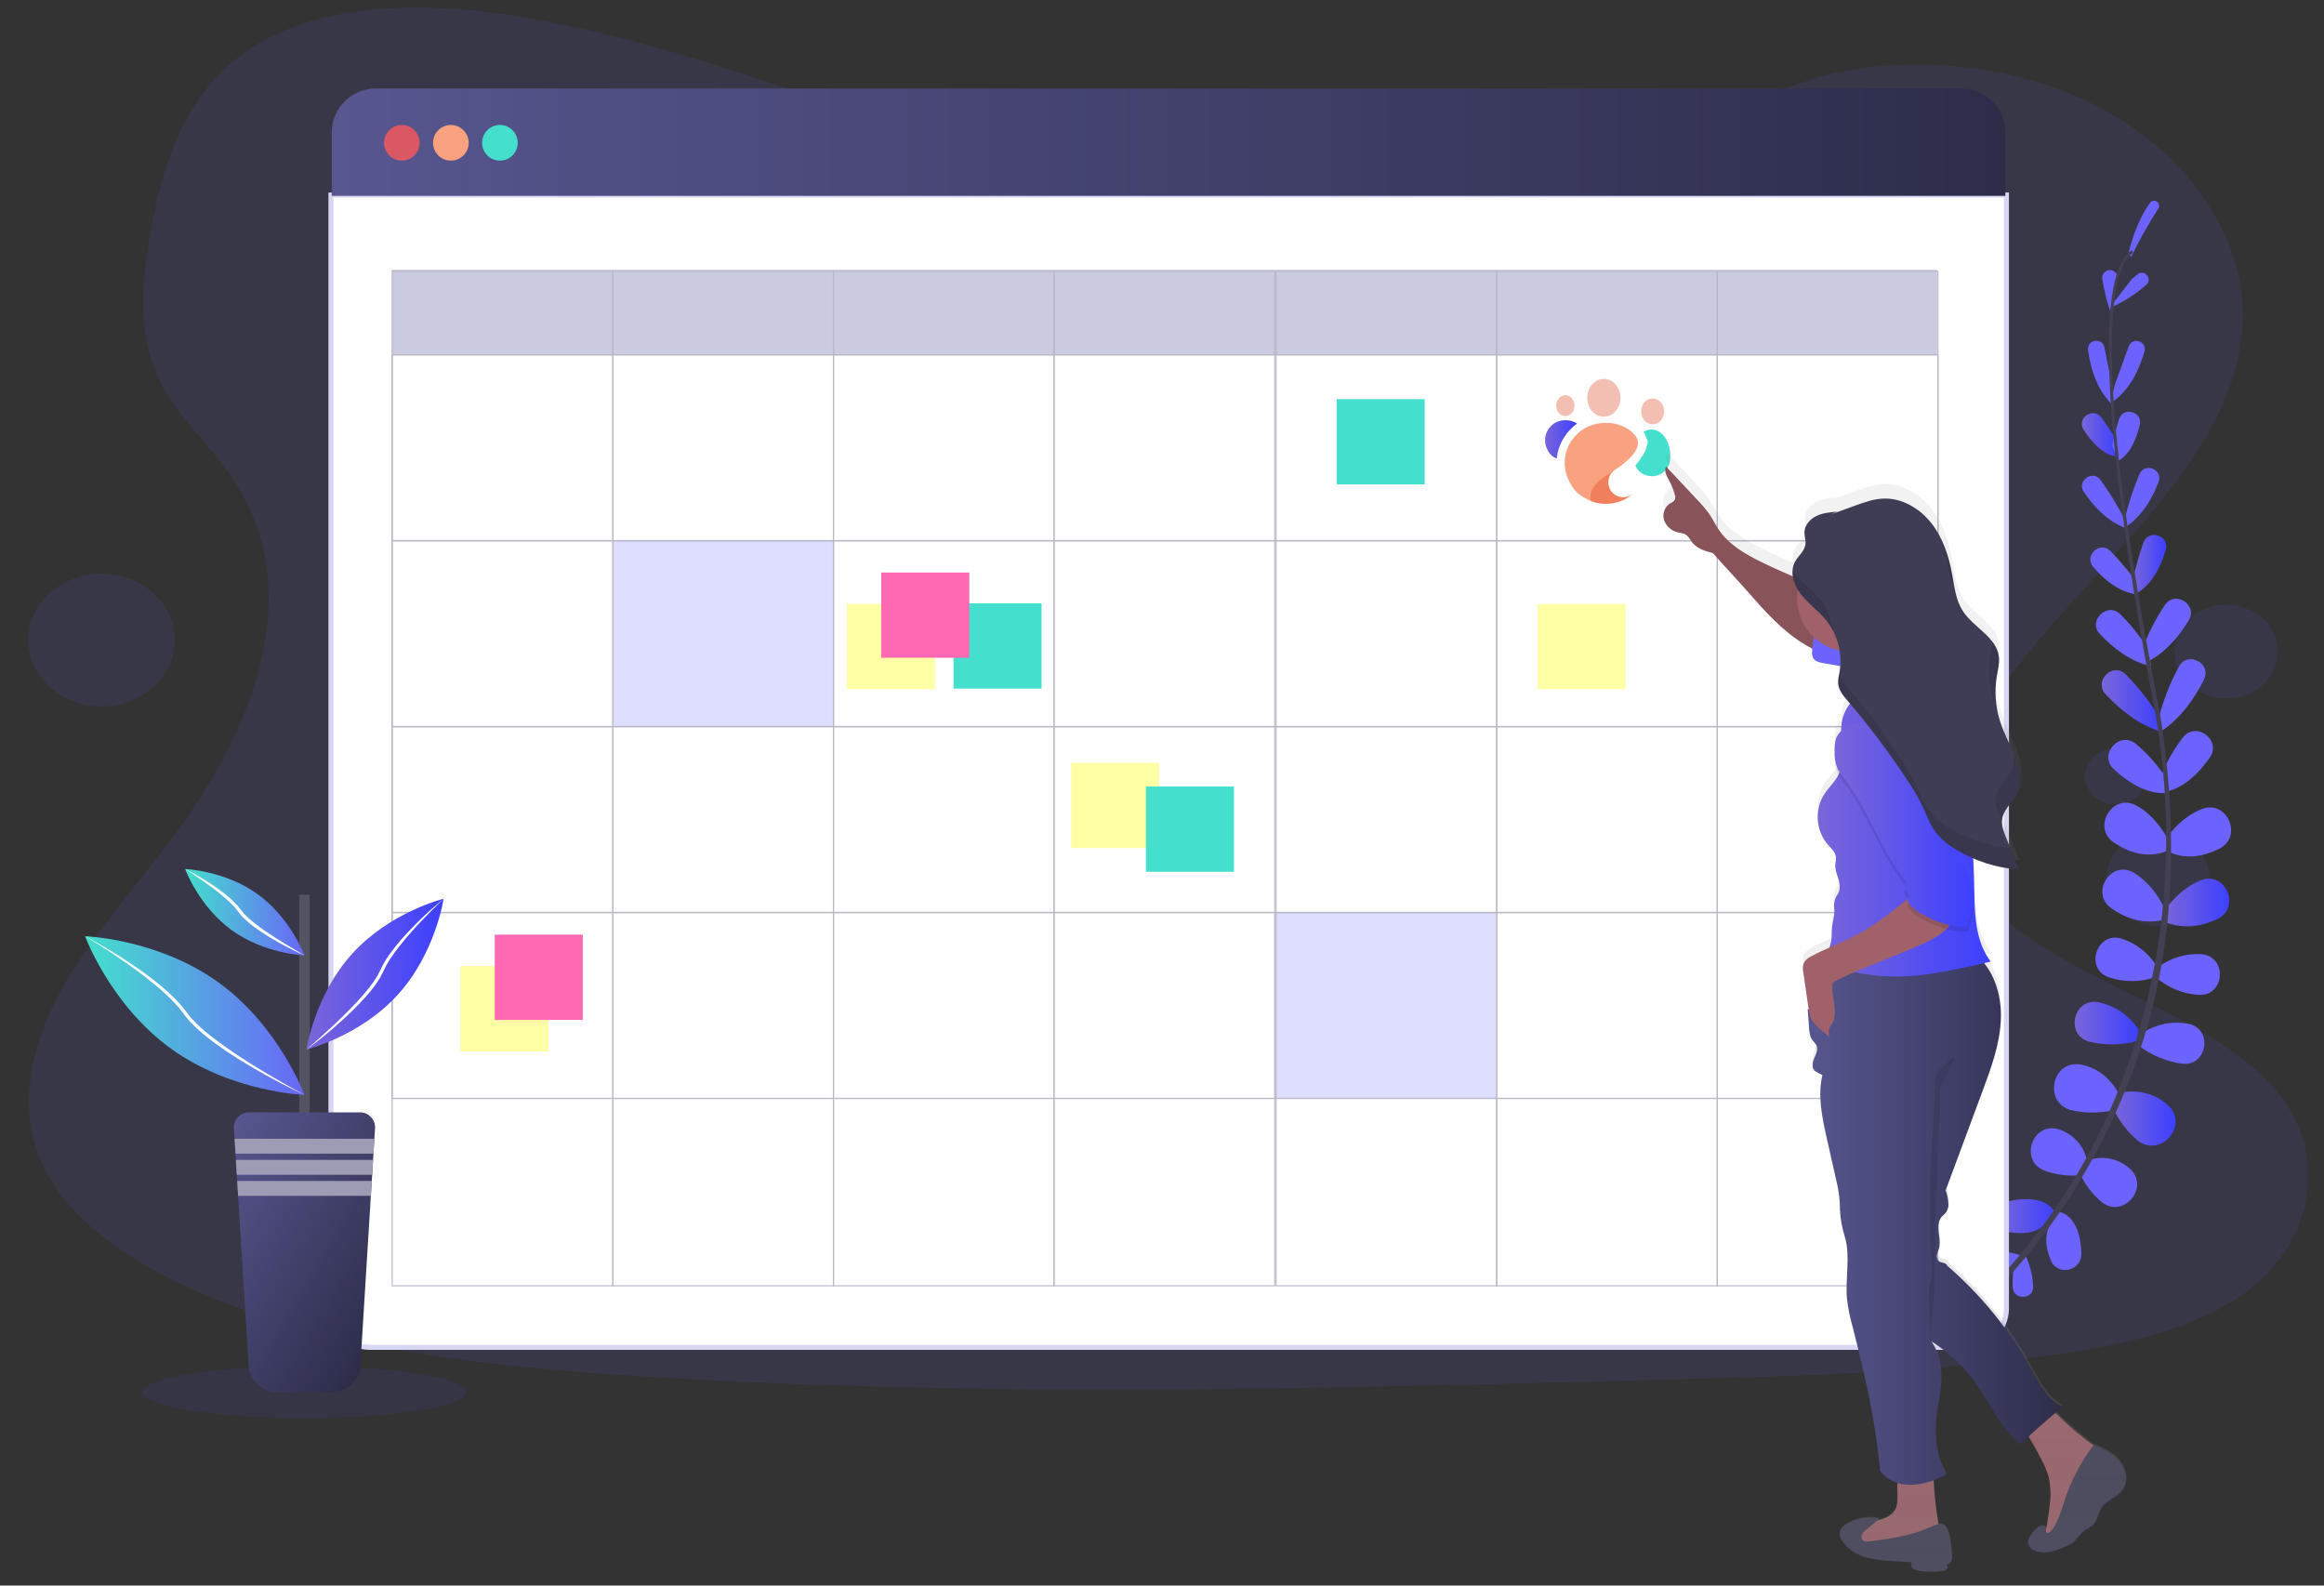 <?xml version="1.0" encoding="utf-8"?>
<!-- Generator: Adobe Illustrator 16.0.0, SVG Export Plug-In . SVG Version: 6.00 Build 0)  -->
<!DOCTYPE svg PUBLIC "-//W3C//DTD SVG 1.1//EN" "http://www.w3.org/Graphics/SVG/1.1/DTD/svg11.dtd">
<svg version="1.1" id="a50fd755-b70f-4e5f-b336-9e50a578b62c"
	 xmlns="http://www.w3.org/2000/svg" xmlns:xlink="http://www.w3.org/1999/xlink" x="0px" y="0px" width="922px" height="629px"
	 viewBox="100.665 183.875 922 629" enable-background="new 100.665 183.875 922 629" xml:space="preserve">
<rect x="100.665" y="183.875" width="922" height="629" fill="#333333" stroke="none"/>
<title>booking</title>
<g id="bg">
	<path opacity="0.1" fill="#6C63FF" enable-background="new    " d="M637.543,277.256c-57.966-1.822-113.175-18.778-165.9-37.324
		c-52.724-18.545-104.942-39.095-161.531-48.92c-36.387-6.324-78.008-7.218-107.332,10.457
		c-28.218,17.006-37.333,46.364-42.239,73.609c-3.688,20.499-5.852,42.065,4.25,61.257c7.014,13.317,19.472,24.515,28.057,37.273
		c29.973,44.404,8.818,99.147-23.697,142.505c-15.231,20.332-32.915,39.734-44.667,61.382c-11.752,21.646-17.171,46.45-6.838,68.568
		c10.197,21.887,34.471,38.326,60.821,49.894c53.421,23.447,116.423,30.171,177.853,33.976
		c135.99,8.423,272.711,4.778,409.063,1.126c50.455-1.358,101.144-2.724,150.781-9.796c27.568-3.921,56.026-10.166,76.043-25.189
		c25.404-19.09,31.706-51.418,14.679-75.359c-28.555-40.155-107.509-50.104-127.461-93.222
		c-10.991-23.717,0.296-50.141,16.265-72.135c34.246-47.199,91.652-88.589,94.674-142.535c2.085-37.033-25.516-74.153-68.188-91.683
		c-44.731-18.372-106.746-16.062-139.75,14.356C748.442,266.814,688.728,278.861,637.543,277.256z"/>
	<ellipse opacity="0.1" fill="#6C63FF" enable-background="new    " cx="940.084" cy="491.809" rx="12.24" ry="11.088"/>
	<ellipse opacity="0.1" fill="#6C63FF" enable-background="new    " cx="983.877" cy="442.359" rx="20.522" ry="18.589"/>
	<ellipse opacity="0.1" fill="#6C63FF" enable-background="new    " cx="956.71" cy="532.561" rx="20.521" ry="18.589"/>
	<ellipse opacity="0.1" fill="#6C63FF" enable-background="new    " cx="140.965" cy="437.799" rx="29.06" ry="26.323"/>
</g>
<g id="plante">
	<path fill="#6C63FF" d="M902.64,681.91c-4.059-1.313-8.346-1.77-12.59-1.34c-5.17,0.56-4.44,8.43,0.75,8.06
		c2.596-0.2,5.163-0.673,7.659-1.41L902.64,681.91z"/>
	<path fill="#6C63FF" d="M904.21,681.98c1.868,3.838,2.918,8.023,3.08,12.289c0.17,5.2-7.729,5.57-8.09,0.381
		c-0.156-2.599-0.042-5.206,0.34-7.78L904.21,681.98z"/>
	<linearGradient id="SVGID_1_" gradientUnits="userSpaceOnUse" x1="892.815" y1="666.313" x2="915.971" y2="666.313">
		<stop  offset="0" style="stop-color:#7966D9"/>
		<stop  offset="1" style="stop-color:#3D40FF"/>
	</linearGradient>
	<path fill="url(#SVGID_1_)" d="M915.97,665.14c0,0-2.53-7.939-18-4.859c-7,1.39-6.811,11.43,0.2,12.489h0.3
		C908.68,674.19,912.23,670.14,915.97,665.14z"/>
	<path fill="#6C63FF" d="M917.58,664.67c0,0,8.311,0.65,8.83,16.4c0.24,7.09-9.569,9.239-12.2,2.66c0-0.101-0.069-0.19-0.109-0.29
		C910.43,673.83,913.56,669.45,917.58,664.67z"/>
	<path fill="#6C63FF" d="M928.68,644.37c-1.189-5.868-5.458-10.635-11.16-12.46c-10.47-3.3-16,12.359-5.77,16.34
		c4.233,1.546,8.741,2.2,13.239,1.92L928.68,644.37z"/>
	<path fill="#6C63FF" d="M941.45,618.22c0,0-4.229-10-15.2-12c-11.63-2.13-15.149,15.34-3.659,18.13
		c5.155,1.12,10.486,1.165,15.659,0.131L941.45,618.22z"/>
	<linearGradient id="SVGID_2_" gradientUnits="userSpaceOnUse" x1="923.73" y1="589.748" x2="949.16" y2="589.748">
		<stop  offset="0" style="stop-color:#7966D9"/>
		<stop  offset="1" style="stop-color:#3D40FF"/>
	</linearGradient>
	<path fill="url(#SVGID_2_)" d="M949.16,592.47c-3.618-5.687-9.394-9.658-16-11c-10-1.88-13.37,13.09-3.55,15.65
		c6.167,1.508,12.617,1.418,18.74-0.26L949.16,592.47z"/>
	<path fill="#6C63FF" d="M956.43,567.37c-3.191-5.26-8.156-9.207-14-11.13c-10-3.07-14.94,12.09-5,15.39
		c5.893,1.955,12.263,1.931,18.14-0.07L956.43,567.37z"/>
	<path fill="#6C63FF" d="M959.49,544.5c0,0-4-9.38-12.149-14.34c-9.08-5.53-17.73,8-9,14.09c5.38,3.77,12.27,6.37,20.319,4.63
		L959.49,544.5z"/>
	<path fill="#6C63FF" d="M961.001,517.37c0,0-4.41-9.47-12.87-14c-9.46-5-17.69,8.82-8.78,14.78c5.83,3.89,13.109,6.409,20.84,3.369
		L961.001,517.37z"/>
	<path fill="#6C63FF" d="M960.06,492.63c-3.3-5.12-7.345-9.721-12-13.649c-6.62-5.41-15,4.329-8.73,10.109
		c5.79,5.311,13,9.771,20.45,9.41L960.06,492.63z"/>
	<linearGradient id="SVGID_3_" gradientUnits="userSpaceOnUse" x1="934.451" y1="461.971" x2="958.18" y2="461.971">
		<stop  offset="0" style="stop-color:#7966D9"/>
		<stop  offset="1" style="stop-color:#3D40FF"/>
	</linearGradient>
	<path fill="url(#SVGID_3_)" d="M957.551,468.89c-3.78-6.376-8.335-12.261-13.561-17.52c-5.18-5-12.84,2.62-8,7.89
		c5.59,6,13.13,12.221,22.19,14.94L957.551,468.89z"/>
	<path fill="#6C63FF" d="M952.7,440.97c-3.117-4.846-6.748-9.342-10.83-13.41c-5.22-5.109-13.09,2.58-8.08,7.891
		c5.32,5.649,12.2,10.939,20.271,12.74L952.7,440.97z"/>
	<path fill="#6C63FF" d="M948.46,414.92c-3.205-4.339-6.682-8.471-10.409-12.37c-4.181-4.31-10.86,1.75-6.92,6.29
		c4.63,5.34,10.569,10.07,17.399,10.83L948.46,414.92z"/>
	<path fill="#6C63FF" d="M944.06,390.76c-2.923-5.722-6.266-11.221-10-16.45c-3.13-4.28-9.65,0.3-6.7,4.7
		c3.86,5.771,9.22,11.48,16.26,14.23L944.06,390.76z"/>
	<linearGradient id="SVGID_4_" gradientUnits="userSpaceOnUse" x1="926.561" y1="356.342" x2="940.43" y2="356.342">
		<stop  offset="0" style="stop-color:#7966D9"/>
		<stop  offset="1" style="stop-color:#3D40FF"/>
	</linearGradient>
	<path fill="url(#SVGID_4_)" d="M940.43,358.65c0,0-2.47-4.19-6-9.06c-3.26-4.49-10.141,0.15-7.12,4.8
		c3.4,5.21,7.66,9.65,12.62,10.53L940.43,358.65z"/>
	<path fill="#6C63FF" d="M938.7,337.37l-3.13-15.65c-0.83-4.14-7-3.15-6.5,1c1.12,8.36,4,16.771,10.271,22.29L938.7,337.37z"/>
	<path fill="#6C63FF" d="M940.56,292.89L940.56,292.89c-0.658-1.563-2.459-2.295-4.021-1.637c-1.304,0.55-2.063,1.919-1.839,3.316
		c0.696,4.347,1.753,8.628,3.16,12.8L940.56,292.89z"/>
	<path fill="#6C63FF" d="M929.381,644.06c5.688-1.877,11.947-0.53,16.359,3.521c8,7.47-2.819,20-11.35,13.11
		c-3.438-2.915-6.239-6.507-8.23-10.551L929.381,644.06z"/>
	<linearGradient id="SVGID_5_" gradientUnits="userSpaceOnUse" x1="939" y1="627.606" x2="963.805" y2="627.606">
		<stop  offset="0" style="stop-color:#7966D9"/>
		<stop  offset="1" style="stop-color:#3D40FF"/>
	</linearGradient>
	<path fill="url(#SVGID_5_)" d="M942.16,617.27c0,0,10.521-2.539,18.66,5.08c8.63,8.08-3.3,21.311-12.39,13.74
		c-3.973-3.476-7.183-7.734-9.431-12.51L942.16,617.27z"/>
	<path fill="#6C63FF" d="M949.85,594.23c5.495-3.935,12.356-5.458,19-4.221c10,2,7.51,17.13-2.561,15.84
		c-6.281-0.911-12.228-3.406-17.279-7.25L949.85,594.23z"/>
	<path fill="#6C63FF" d="M956.93,567.51c4.915-3.689,10.986-5.502,17.12-5.109c10.46,0.909,9.34,16.8-1.13,16.14
		c-6.198-0.386-12.1-2.792-16.801-6.85L956.93,567.51z"/>
	<linearGradient id="SVGID_6_" gradientUnits="userSpaceOnUse" x1="959.36" y1="541.903" x2="985.089" y2="541.903">
		<stop  offset="0" style="stop-color:#7966D9"/>
		<stop  offset="1" style="stop-color:#3D40FF"/>
	</linearGradient>
	<path fill="url(#SVGID_6_)" d="M959.36,545.15c0,0,5.55-8.561,14.41-12.061c9.83-3.89,16.14,10.84,6.59,15.37
		c-6,2.83-13.229,4.26-20.91,1.15L959.36,545.15z"/>
	<path fill="#6C63FF" d="M959.71,516.96c0,0,5.61-8.8,14.58-12.16c10-3.75,16.391,11.05,6.78,15.8
		c-6.29,3.101-13.84,4.641-21.1,0.62L959.71,516.96z"/>
	<path fill="#6C63FF" d="M957.83,492.37c2.128-5.708,5.094-11.066,8.801-15.9c5.3-6.71,15.609,1,10.689,8
		c-4.52,6.431-10.56,12.32-18,13.57L957.83,492.37z"/>
	<path fill="#6C63FF" d="M957.06,468.85c1.839-7.196,4.566-14.137,8.12-20.659c3.59-6.221,13.06-1.07,9.84,5.35
		c-3.68,7.35-9.2,15.4-17.14,20.55L957.06,468.85z"/>
	<path fill="#6C63FF" d="M951.26,439.67c2.159-5.547,4.93-10.836,8.26-15.77c4.12-6,13.25-0.12,9.479,6.08
		c-4.1,6.76-9.88,13.56-17.63,17L951.26,439.67z"/>
	<linearGradient id="SVGID_7_" gradientUnits="userSpaceOnUse" x1="946.64" y1="407.611" x2="960.101" y2="407.611">
		<stop  offset="0" style="stop-color:#7966D9"/>
		<stop  offset="1" style="stop-color:#3D40FF"/>
	</linearGradient>
	<path fill="url(#SVGID_7_)" d="M946.64,414.779c1.115-5.275,2.562-10.475,4.33-15.569c2-5.67,10.609-2.93,8.91,2.84
		c-2,6.78-5.431,13.55-11.32,17.08L946.64,414.779z"/>
	<path fill="#6C63FF" d="M943.43,390.29c1.544-6.244,3.549-12.364,6-18.31c2.08-4.88,9.479-1.91,7.6,3.05
		c-2.439,6.5-6.359,13.28-12.58,17.56L943.43,390.29z"/>
	<path fill="#6C63FF" d="M938.62,360.85c0,0,0.94-4.77,2.65-10.54c1.58-5.32,9.62-3.23,8.31,2.16c-1.46,6-4,11.65-8.399,14.13
		L938.62,360.85z"/>
	<path fill="#6C63FF" d="M939.74,336.31l5.44-15c1.439-4,7.439-2.06,6.27,2c-2.35,8.1-6.43,16-13.479,20.5L939.74,336.31z"/>
	<path fill="#6C63FF" d="M946.52,294.46c0,0,0.85-0.68,2.15-1.75c2.649-2.2,6.109,1.64,3.609,4c-4.352,3.956-9.355,7.129-14.79,9.38
		L946.52,294.46z"/>
	<path fill="#6C63FF" d="M946.16,285.77c3.252-6.639,6.874-13.089,10.851-19.32c0.518-0.976,0.146-2.187-0.829-2.704
		c-0.805-0.427-1.796-0.257-2.411,0.414c-3.2,4.38-6.34,10.79-8.72,20.21L946.16,285.77z"/>
	<path fill="#444053" d="M939.96,365.17l1.16-0.12c-5-46.61-2.89-75.35,5.851-80.92l-0.63-1
		C937.08,289.06,934.881,317.42,939.96,365.17z"/>
	<path fill="#444053" d="M957.16,475.37l1.73-0.26c-0.65-4.311-1.4-8.69-2.24-13c-7.28-37.83-12.94-72.8-15.77-99.36l-1.271-1
		c2.84,26.61,8,62.79,15.33,100.67C955.76,466.7,956.51,471.07,957.16,475.37z"/>
	<path fill="#444053" d="M876.16,710.95c0.261-0.21,26.9-20.59,50.29-59.681c13.709-22.875,23.7-47.781,29.601-73.789
		c7.39-32.511,7.6-70.37,2.27-105.83l-1.56,1.25c12,79.58-10.891,141.369-32.25,177.09c-23.16,38.729-49.49,58.899-49.761,59.1
		L876.16,710.95z"/>
</g>
<g id="arbre" display="none">
	<ellipse display="inline" fill="#6C63FF" cx="194.02" cy="697.97" rx="66.55" ry="12.8"/>
	<ellipse display="inline" fill="#3F3D56" cx="192.9" cy="692.53" rx="7.75" ry="10.14"/>
	<ellipse display="inline" fill="#3F3D56" cx="192.9" cy="680.13" rx="7.75" ry="10.14"/>
	<ellipse display="inline" fill="#3F3D56" cx="192.9" cy="667.74" rx="7.75" ry="10.14"/>
	<ellipse display="inline" fill="#3F3D56" cx="192.9" cy="655.34" rx="7.75" ry="10.14"/>
	<ellipse display="inline" fill="#3F3D56" cx="192.9" cy="642.94" rx="7.75" ry="10.14"/>
	<ellipse display="inline" fill="#3F3D56" cx="192.9" cy="630.55" rx="7.75" ry="10.14"/>
	<ellipse display="inline" fill="#3F3D56" cx="192.9" cy="618.15" rx="7.75" ry="10.14"/>
	<path display="inline" fill="#6C63FF" d="M221.9,533.31c1.062-1.347,2.027-2.767,2.89-4.25l-20.359-3.34l22,0.16
		c4.271-9.285,4.528-19.92,0.71-29.4L197.6,511.8l27.239-20c-10.233-17.764-32.931-23.867-50.694-13.634
		c-17.764,10.234-23.867,32.931-13.633,50.694c0.899,1.562,1.911,3.056,3.027,4.47c-1.646,2.1-3.064,4.369-4.229,6.77l26.43,13.73
		l-28.16-9.46c-4.016,11.884-1.759,24.992,6,34.85c-12.679,16.11-9.896,39.448,6.214,52.127s39.447,9.896,52.126-6.214
		c10.601-13.469,10.601-32.443,0-45.913c10.599-13.461,10.599-32.429,0-45.89L221.9,533.31z"/>
	<path display="inline" opacity="0.1" enable-background="new    " d="M155.62,556.26c-0.009,8.322,2.789,16.404,7.94,22.94
		c-12.679,16.11-9.897,39.448,6.213,52.126c16.11,12.679,39.448,9.897,52.127-6.213c10.6-13.469,10.6-32.444,0-45.913
		C226.88,572.89,155.62,552.09,155.62,556.26z"/>
</g>
<path fill="#FFFFFF" stroke="#D7D7F4" stroke-width="2" stroke-miterlimit="10" d="M231.97,261.24v441.71
	c0,8.516,6.903,15.42,15.42,15.42h633.87c8.516,0,15.42-6.904,15.42-15.42V261.24H231.97z"/>
<rect x="343.665" y="398.209" fill="#DEDEFF" width="88" height="74"/>
<rect x="606.165" y="545.709" fill="#DEDEFF" width="88" height="74"/>
<linearGradient id="SVGID_8_" gradientUnits="userSpaceOnUse" x1="232.275" y1="240.272" x2="896.245" y2="240.272">
	<stop  offset="0" style="stop-color:#57568F"/>
	<stop  offset="1" style="stop-color:#2D2D4A"/>
</linearGradient>
<path fill="url(#SVGID_8_)" d="M896.245,261.566V236.45c0-9.65-7.824-17.474-17.474-17.474H249.748
	c-9.65,0-17.474,7.823-17.474,17.474v25.117H896.245z"/>
<circle opacity="0.8" fill="#FA5959" enable-background="new    " cx="260.092" cy="240.525" r="7.072"/>
<circle fill="#F9A280" cx="279.541" cy="240.525" r="7.072"/>
<circle fill="#44E0CD" cx="298.99" cy="240.525" r="7.072"/>
<rect x="256.165" y="290.875" fill="#CACAE0" width="612.998" height="34"/>
<rect x="256.272" y="291.471" fill="none" stroke="#B8B7C4" stroke-width="0.42" stroke-miterlimit="10" width="87.529" height="402.481"/>
<rect x="343.825" y="291.471" fill="none" stroke="#B8B7C4" stroke-width="0.42" stroke-miterlimit="10" width="87.529" height="402.481"/>
<rect x="431.304" y="291.471" fill="none" stroke="#B8B7C4" stroke-width="0.42" stroke-miterlimit="10" width="87.529" height="402.481"/>
<rect x="518.859" y="291.471" fill="none" stroke="#B8B7C4" stroke-width="0.42" stroke-miterlimit="10" width="87.527" height="402.481"/>
<rect x="606.931" y="291.471" fill="none" stroke="#B8B7C4" stroke-width="0.42" stroke-miterlimit="10" width="87.528" height="402.481"/>
<rect x="694.411" y="291.471" fill="none" stroke="#B8B7C4" stroke-width="0.42" stroke-miterlimit="10" width="87.526" height="402.481"/>
<rect x="781.965" y="291.471" fill="none" stroke="#B8B7C4" stroke-width="0.42" stroke-miterlimit="10" width="87.527" height="402.481"/>
<rect x="256.228" y="324.625" fill="none" stroke="#B8B7C4" stroke-width="0.488" stroke-miterlimit="10" width="613.275" height="73.75"/>
<rect x="256.228" y="398.375" fill="none" stroke="#B8B7C4" stroke-width="0.488" stroke-miterlimit="10" width="613.275" height="73.75"/>
<rect x="256.228" y="472.125" fill="none" stroke="#B8B7C4" stroke-width="0.488" stroke-miterlimit="10" width="613.275" height="73.75"/>
<rect x="256.228" y="545.875" fill="none" stroke="#B8B7C4" stroke-width="0.488" stroke-miterlimit="10" width="613.275" height="73.75"/>
<rect x="436.631" y="423.479" fill="#FFFFA5" width="34.935" height="33.82"/>
<rect x="710.631" y="423.479" fill="#FFFFA5" width="34.935" height="33.82"/>
<rect x="478.953" y="423.229" fill="#44E0CD" width="34.935" height="33.819"/>
<rect x="450.27" y="411" fill="#FF69B4" width="34.934" height="33.82"/>
<rect x="283.297" y="567.145" fill="#FFFFA5" width="34.935" height="33.82"/>
<rect x="296.937" y="554.666" fill="#FF69B4" width="34.934" height="33.82"/>
<rect x="525.631" y="486.479" fill="#FFFFA5" width="34.935" height="33.82"/>
<rect x="555.288" y="495.895" fill="#44E0CD" width="34.935" height="33.819"/>
<rect x="630.955" y="342.228" fill="#44E0CD" width="34.935" height="33.819"/>
<path fill="#D0D3EA" d="M720.746,370.996c0.002-0.004,0.004-0.01,0.006-0.014c-0.013-0.023-0.025-0.044-0.037-0.066
	C720.725,370.943,720.735,370.971,720.746,370.996z"/>
<polygon fill="#D0D3EA" points="720.713,370.913 720.714,370.917 720.714,370.913 "/>
<ellipse fill="#F4BFB3" cx="756.315" cy="347.067" rx="4.566" ry="5.142"/>
<ellipse fill="#F4BFB3" cx="736.96" cy="341.685" rx="6.586" ry="7.501"/>
<ellipse fill="#F4BFB3" cx="721.685" cy="344.798" rx="3.638" ry="4.143"/>
<path fill="#F9A280" d="M726.932,355.538c-6.503,5.769-7.596,15.13-1.426,22.854c2.019,2.528,6.351,4.236,6.351,4.236
	c0.009,0.567-0.46-6.013,5.965-10.043c5.784-3.63,16.483-10.449,11.283-16.311C743.909,350.412,733.212,349.97,726.932,355.538z"/>
<path fill="#F07F5E" d="M740.179,379.092c-2.121-2.434-1.895-6.111,0.483-8.273c0.133-0.14,0.221-0.219,0.228-0.226
	c-0.708,0.435-2.382,1.479-3.047,1.899c-6.798,4.292-6.491,8.638-6.012,10.165c5.44,2.105,11.895,1.221,16.602-2.875
	c0,0-0.02,0.008-0.048,0.016C745.916,381.807,742.285,381.511,740.179,379.092z"/>
<linearGradient id="SVGID_9_" gradientUnits="userSpaceOnUse" x1="711.241" y1="508.566" x2="723.934" y2="508.566" gradientTransform="matrix(1 0 0 -1 2.4 866.76)">
	<stop  offset="0" style="stop-color:#7966D9"/>
	<stop  offset="1" style="stop-color:#3D40FF"/>
</linearGradient>
<path fill="url(#SVGID_9_)" d="M724.802,353.135c0.488-0.433,1.001-0.834,1.532-1.21c-2.798-1.962-7.21-1.858-9.945,0.569
	c-3.241,2.875-3.785,7.654-0.712,11.504c0.831,1.04,1.736,1.355,2.601,1.835C718.696,361.004,721.007,356.5,724.802,353.135z"/>
<path fill="#44E0CD" d="M763.007,367.516c0.138-0.516,0.217-1.053,0.233-1.607c0.05-0.467,0.08-0.924,0.08-1.316
	c0-5.71-3.366-10.338-7.52-10.338c-1.226,0-2.026,0.333-3.084,0.931c0.81,1.21,1.06,2.523,1.733,3.894l0,0v0.003
	c0,0.516-0.367,1.04-0.415,1.57c-0.211,2.365-3.03,5.951-4.375,7.664l-0.153,0.037c0.002,0.008-0.046,0.015-0.043,0.021
	c-0.003,0.003-0.03,0.007-0.033,0.01c0.005,0.002-0.001,0.004,0.003,0.005c0.97,2.756,3.643,4.388,6.733,4.388
	c3.088,0,5.711-1.977,6.682-4.734c0.017,0.01,0.033,0.019,0.05,0.027C762.935,367.902,762.972,367.714,763.007,367.516z"/>
<g id="perso">
	<path fill="#A1616A" d="M853.44,778.637c-0.006,1.155-0.191,2.302-0.55,3.4c-0.84,2.189-3,3.62-5.22,4.39
		c-2.221,0.771-4.58,1-6.841,1.67c-0.992,0.227-1.911,0.701-2.67,1.38c-2,2-0.8,5.601,1.54,7.091c2.34,1.489,5.32,1.439,8.101,1.25
		c5.898-0.344,11.759-1.177,17.52-2.49c2.08-0.49,4.51-1.45,4.84-3.561c0.063-0.671,0.009-1.347-0.159-2
		c-1.42-7.158-2.173-14.433-2.25-21.729c0-0.48-11.601-0.79-12.681-0.09C852.65,769.537,853.57,776.177,853.44,778.637z"/>
	<path fill="#A1616A" d="M905.16,753.167c1.92,3.18,3.724,6.424,5.41,9.73c1.249,2.284,2.235,4.703,2.94,7.21
		c0.774,3.83,0.866,7.768,0.27,11.63c-0.233,2.047-0.52,4.09-0.859,6.13c-0.33,2-0.86,4.27-2.57,5.42
		c1.544,0.915,3.42,1.081,5.1,0.45c1.65-0.639,3.172-1.57,4.49-2.75c8.57-7.07,15-17.34,15.32-28.45
		c0.09-0.868-0.073-1.743-0.471-2.521c-0.403-0.543-0.914-0.999-1.5-1.34c-6.395-4.355-12.334-9.344-17.729-14.89
		c-0.317-0.427-0.779-0.722-1.3-0.83c-0.41,0.002-0.811,0.116-1.16,0.33c-3.29,1.649-8.79,4-10.16,7.75
		C903.877,751.509,904.65,752.251,905.16,753.167z"/>
	<path fill="#3F3D56" d="M865.16,790.247c-7.2,3-15,4.08-22.79,5.11c-1,0.119-2.069,0.199-2.729-0.5
		c-0.536-0.669-0.608-1.598-0.18-2.341c0.424-0.721,0.992-1.348,1.67-1.84l5.17-4.33c-4.508-0.956-9.211-0.147-13.141,2.261
		c-1.234,0.615-2.176,1.693-2.62,3c-0.166,1.258,0.164,2.531,0.92,3.55c2.213,3.188,5.488,5.485,9.24,6.479
		c3.723,0.965,7.545,1.492,11.391,1.57l7,0.4c-0.5,0.825-0.297,1.894,0.47,2.479c0.76,0.555,1.661,0.885,2.6,0.95
		c2.883,0.42,5.808,0.46,8.7,0.12c0.727-0.013,1.429-0.262,2-0.71c0.52-0.464,0.564-1.26,0.102-1.779
		c-0.032-0.035-0.066-0.069-0.102-0.101c0.864-0.026,1.625-0.577,1.92-1.391c0.268-0.801,0.356-1.65,0.26-2.49
		c-0.189-3.239-0.479-8-2.189-10.83C871.14,787.027,867.58,789.247,865.16,790.247z"/>
	<path fill="#3F3D56" d="M939.47,761.657c-2.281-1.691-4.776-3.074-7.42-4.11c-0.386-0.296-0.938-0.224-1.234,0.162
		c-0.042,0.055-0.078,0.114-0.106,0.178c-4.722,6.409-8.41,13.519-10.93,21.07c-1.43,4.3-2.56,8.88-5.46,12.36
		c-0.38,0.46-1,0.93-1.52,0.659c-0.75-0.38-0.29-1.59-0.71-2.319c-0.521-0.92-1.94-0.5-2.79,0.13c-1.43,1.062-2.604,2.428-3.44,4
		c-0.479,0.745-0.697,1.628-0.62,2.51c0.253,1.069,0.968,1.97,1.95,2.46c3.71,2.15,8.37,0.601,12.34-1
		c1.097-0.387,2.142-0.907,3.11-1.55c2-1.41,3.09-3.76,5.08-5.13c1.062-0.576,2.087-1.218,3.069-1.92c1.841-1.67,2-4.48,3.341-6.601
		c2.239-3.63,7.25-4.569,9.21-8.43C945.53,769.817,942.89,764.437,939.47,761.657z"/>
	<g>
		
			<linearGradient id="SVGID_10_" gradientUnits="userSpaceOnUse" x1="885.866" y1="2.715" x2="885.866" y2="447.192" gradientTransform="matrix(1 0 0 -1 -33.44 810.129)">
			<stop  offset="0" style="stop-color:#808080;stop-opacity:0.25"/>
			<stop  offset="0.54" style="stop-color:#808080;stop-opacity:0.12"/>
			<stop  offset="1" style="stop-color:#808080;stop-opacity:0.1"/>
		</linearGradient>
		<path fill="url(#SVGID_10_)" d="M939.65,761.037c-2.276-1.714-4.772-3.116-7.42-4.17c-0.201-0.104-0.424-0.162-0.65-0.17
			c-5.479-3.933-10.599-8.344-15.3-13.181c1-0.8,1.92-1.58,2.9-2.35c-6-2.86-9.33-9.41-12.57-15.32
			c-8.566-15.711-19.855-29.775-33.34-41.54c-0.33-1.27-2.26-1-3.29-1.819c-0.684-0.657-0.962-1.631-0.729-2.55
			c0.159-0.921,0.579-1.771,0.81-2.671c0.55-2.109,0.07-4.329-0.17-6.5c-0.24-2.17-0.14-4.59,1.3-6.21
			c0.46-0.529,1.05-0.939,1.5-1.479c0.956-1.287,1.32-2.919,1-4.49c-0.108-1.558-0.445-3.09-1-4.55
			c4.9-13.333,9.797-26.69,14.69-40.07c3.43-9.34,6.89-18.88,7.239-28.84c0.28-8-1.779-16.31-6.619-22.42
			c0.88-0.21,1.76-0.43,2.63-0.68c-5.721-7.58-6.341-17.62-6.49-27.17c-0.08-4.761-0.243-9.523-0.49-14.29
			c1.66,0.729,3.34,1.38,5.061,1.939l1.6,0.49c2.598,0.761,5.248,1.329,7.93,1.7c1.181,0.17,2.38,0.3,3.57,0.38l0,0
			c-1.72-4.307-3.437-8.62-5.15-12.94c-0.891-1.911-1.433-3.967-1.6-6.069l0,0v-0.4c0-0.24,0-0.479,0.05-0.72
			c0.068-0.572,0.199-1.136,0.391-1.68c0.088-0.27,0.191-0.533,0.31-0.79c0.356-0.788,0.785-1.541,1.28-2.25
			c0.359-0.551,0.76-1.08,1.16-1.62c1.49-1.739,2.701-3.699,3.59-5.811c0.352-1.068,0.537-2.185,0.55-3.31
			c0.02-1.141-0.081-2.28-0.3-3.4c-0.141-0.74-0.32-1.49-0.521-2.21l0,0c-0.13-0.45-0.27-0.899-0.41-1.34l-0.12-0.36
			c-0.109-0.34-0.22-0.67-0.34-1l-0.12-0.34c-0.13-0.359-0.26-0.71-0.399-1.07l-0.08-0.21c-1.91-4.909-4.45-9.59-6-14.64
			c-0.407-1.344-0.741-2.709-1-4.09c-0.07-0.35-0.12-0.71-0.18-1.061c-0.061-0.35-0.091-0.6-0.131-0.899
			c-0.039-0.3-0.09-0.7-0.13-1.05l-0.09-1c0-0.32-0.05-0.641-0.07-1c0-0.61-0.06-1.221-0.069-1.83c0-0.221,0-0.431,0-0.65
			c0-0.46,0-0.93,0-1.39c0-0.25,0-0.5,0-0.74c0-0.46,0.069-0.92,0.109-1.37c0-0.22,0-0.439,0.07-0.649
			c0.066-0.667,0.156-1.334,0.271-2l0,0c0.1-0.591,0.21-1.19,0.329-1.79c0.362-1.643,0.551-3.318,0.561-5c0-0.32,0-0.65-0.07-1
			c-0.069-0.351-0.08-0.541-0.13-0.801c-0.005-0.08-0.005-0.16,0-0.24c0-0.18-0.09-0.359-0.13-0.539s-0.05-0.17-0.08-0.25
			s-0.11-0.35-0.17-0.521c-0.06-0.17-0.05-0.149-0.08-0.229s-0.14-0.36-0.22-0.53l-0.07-0.181c-0.1-0.219-0.21-0.43-0.32-0.639l0,0
			c-0.387-0.73-0.835-1.426-1.34-2.08l0,0c-3.29-4.32-8.76-7.61-11.77-12.371c-1.758-3.084-2.902-6.479-3.37-9.999
			c-0.15-0.801-0.28-1.601-0.42-2.391c-0.141-0.79-0.26-1.57-0.4-2.35c-0.09-0.48-0.18-1-0.28-1.44l-0.06-0.31
			c-0.08-0.381-0.16-0.771-0.25-1.15l-0.06-0.27c-0.091-0.4-0.181-0.801-0.28-1.2l-0.061-0.21c-0.1-0.42-0.21-0.84-0.319-1.26
			c-0.005-0.051-0.005-0.101,0-0.15c-0.12-0.439-0.25-0.88-0.38-1.32v-0.09c-0.141-0.46-0.28-0.91-0.431-1.359l0,0
			c-0.149-0.461-0.31-0.931-0.479-1.391l0,0c-0.181-0.47-0.351-0.939-0.54-1.4l0,0c-1.258-3.221-2.961-6.25-5.061-9
			c-4.58-5.88-11.659-10.1-19-9.82c-3.939,0.15-7.72,1.53-11.43,2.9l-9.63,3.55l2.689-1.24c-2.8,0.25-5.659,0.51-8.189,1.75
			c-2.53,1.24-4.67,3.67-4.75,6.51c-0.05,1.65,0.6,3.29,0.39,4.93c-0.35,2.711-2.84,4.551-4.13,6.95c-0.756,1.446-1.102,3.071-1,4.7
			v0.08c0,0.189,0,0.37,0,0.561c-0.005,0.053-0.005,0.105,0,0.159v0.32c-4-1.74-8-3.55-12-5.49c-6.609-3.25-13.3-7.069-17.42-13.23
			c-1.32-2-2.34-4.16-3.65-6.14c-1.503-2.131-3.175-4.137-5-6l-12.27-13.28c-0.94,1.77,0.27,3.86,1.22,5.62
			c1.009,1.846,1.772,3.816,2.271,5.86c0.242,0.666,0.221,1.399-0.061,2.05c-0.446,0.537-1.025,0.947-1.68,1.19
			c-2.305,1.45-3.344,4.271-2.53,6.87c0.886,2.532,3.041,4.41,5.67,4.94c0.866,0.099,1.717,0.307,2.53,0.62
			c1.48,0.73,2.18,2.43,3.24,3.7c1.93,2.32,5,3.189,7.93,3.949c4.54,5.24,9.26,10.261,13.8,15.5c6.87,7.931,13.9,16.001,22.86,21.36
			c0.93,0.561,1.88,1.08,2.84,1.561c0,0.16,0,0.32-0.05,0.48c-0.251,1.182-0.1,2.413,0.43,3.5c0.8,1.27,2.45,1.649,3.92,1.909
			l6.78,1.21c-0.06,0.879-0.17,1.754-0.33,2.62c-0.09,0.53-0.2,1.05-0.3,1.58l0,0l-0.12,0.68c0,0,0,0.07,0,0.101
			c0,0.029,0,0.359-0.07,0.55c-0.069,0.189,0,0.13,0,0.189v0.48v0.2c0,0.21,0,0.43,0,0.649c0.23,2.66,2,4.86,3.771,6.891l0.95,1.149
			c-1.508,1.898-2.564,4.114-3.09,6.48c-0.302,1.484-0.449,2.995-0.44,4.51c-0.907,0.865-1.593,1.935-2,3.12
			c-0.474,1.639-0.65,3.349-0.521,5.05v0.12c0,0.63,0,1.25,0,1.88c-0.115,2.39,0.279,4.776,1.16,7c0.09,0.18,0.19,0.34,0.28,0.51
			c-1.5,2.94-4,5.23-5.79,8c-3.709,6.301-3.073,14.25,1.59,19.881c1.37,1.58,3.13,3.1,3.29,5.199
			c-0.023,0.953-0.117,1.901-0.28,2.841c-0.159,2.26,0.881,4.399,1.44,6.59c0.47,1.819,0.49,4-0.55,5.46
			c-1.052,1.534-1.537,3.387-1.37,5.24c0.51,2.83-0.66,5.659-0.86,8.529c-0.09,1.23,0,2.48-0.109,3.71
			c-0.145,1.179-0.389,2.343-0.73,3.48c0,0.12-0.06,0.25-0.1,0.38c-2.47,1.09-4.92,2.22-7.28,3.53c-1.274,0.567-2.328,1.537-3,2.76
			c-0.398,1.229-0.454,2.542-0.16,3.8l2.13,14.82l-0.369-0.16c0.166,2.427,0.34,4.863,0.52,7.311c0.13,1.85,0.3,3.81,1.4,5.289
			c0.56,0.598,1.064,1.243,1.51,1.931c0.84,1.7-0.16,3.68-0.9,5.42s-1,4.21,0.63,5.149c0.851,0.592,1.767,1.082,2.73,1.461
			c-2,8.34-0.16,17.079,1.7,25.449c1.42,6.4,2.843,12.794,4.27,19.181c0.559,2.713,0.873,5.471,0.94,8.239c0,0.4,0,0.801,0,1.2
			c0.2,3.809,0.872,7.577,2,11.22c2.22,7.48,0.09,16.461,0.79,24.61c0.465,3.92,1.248,7.796,2.34,11.59
			c4.83,19.16,9.14,37.94,10.8,57.641c1.776,2.261,4.185,3.942,6.92,4.83c-0.2,2.42,0.07,5.189,0,6.6
			c-0.003,1.167-0.185,2.328-0.54,3.44c-0.85,2.22-3,3.67-5.229,4.449c-0.7,0.24-1.41,0.431-2.13,0.601l0.8-0.681
			c-4.572-0.993-9.352-0.153-13.311,2.34c-1.256,0.641-2.203,1.757-2.63,3.101c-0.164,1.271,0.165,2.555,0.92,3.59
			c2.202,3.223,5.482,5.553,9.25,6.57c3.724,0.98,7.551,1.514,11.4,1.59l7.06,0.41c-0.495,0.834-0.299,1.905,0.46,2.51
			c0.757,0.553,1.655,0.879,2.591,0.939c2.885,0.429,5.813,0.472,8.71,0.13c0.726-0.021,1.427-0.272,2-0.72
			c0.527-0.479,0.566-1.295,0.088-1.822c-0.028-0.03-0.058-0.06-0.088-0.088c0.866-0.027,1.628-0.583,1.92-1.399
			c0.276-0.813,0.365-1.678,0.26-2.53c-0.19-3.29-0.48-8.07-2.19-11c-0.607-1.096-1.871-1.652-3.09-1.36
			c-1.106-5.855-1.774-11.785-2-17.739c1.762-0.661,3.479-1.437,5.141-2.32c-4.91-7.93-5-18-3.5-27.22
			c0.595-2.911,1.032-5.853,1.31-8.811c0.33-5.899-0.56-12.58-3.83-17.46c5.961,3.791,11.235,8.565,15.6,14.12
			c6.91,9,11.12,19.9,19.591,27.4c1.113-1.087,2.239-2.167,3.38-3.24c1.786,3.026,3.477,6.116,5.069,9.27
			c1.25,2.319,2.236,4.771,2.94,7.311c0.78,3.884,0.871,7.874,0.27,11.79c-0.232,2.08-0.517,4.149-0.85,6.21
			c-0.135,0.881-0.338,1.751-0.609,2.6c-0.004-0.271-0.069-0.537-0.19-0.779c-0.53-0.931-2-0.511-2.8,0.13
			c-1.425,1.069-2.602,2.434-3.45,4c-0.467,0.765-0.684,1.656-0.62,2.55c0.262,1.089,0.995,2.005,2,2.5c3.71,2.17,8.37,0.6,12.35-1
			c1.1-0.396,2.147-0.923,3.12-1.57c2-1.439,3.091-3.81,5.08-5.21c1.063-0.583,2.088-1.23,3.07-1.939c1.85-1.69,2-4.54,3.35-6.681
			c2.24-3.689,7.25-4.64,9.21-8.55C945.72,769.307,943.07,763.857,939.65,761.037z"/>
		<linearGradient id="SVGID_11_" gradientUnits="userSpaceOnUse" x1="817.82" y1="664.856" x2="919.01" y2="664.856">
			<stop  offset="0" style="stop-color:#57568F"/>
			<stop  offset="1" style="stop-color:#2D2D4A"/>
		</linearGradient>
		<path fill="url(#SVGID_11_)" d="M883.66,561.907c7.86,5.899,11.16,16.39,10.811,26.21c-0.351,9.819-3.8,19.24-7.22,28.45
			c-4.9,13.18-9.794,26.356-14.681,39.529c0.545,1.445,0.882,2.961,1,4.5c0.313,1.549-0.051,3.157-1,4.42
			c-0.46,0.53-1,0.94-1.5,1.461c-1.439,1.6-1.53,4-1.3,6.13s0.72,4.33,0.17,6.409c-0.229,0.891-0.65,1.73-0.81,2.631
			c-0.228,0.91,0.051,1.872,0.729,2.52c1,0.8,3,0.54,3.29,1.8c13.446,11.582,24.722,25.465,33.3,41
			c3.24,5.83,6.51,12.29,12.561,15.11c-5.896,4.67-11.546,9.64-16.931,14.89c-8.449-7.399-12.659-18.17-19.56-27
			c-4.368-5.491-9.636-10.201-15.58-13.93c3.271,4.81,4.16,11.41,3.83,17.22c-0.277,2.919-0.714,5.819-1.31,8.69
			c-1.551,9.1-1.41,19,3.5,26.859c-5.24,2.721-11.261,4.74-17.11,3.931c-3.671-0.522-7.004-2.425-9.32-5.32
			c-1.66-19.44-6-38-10.79-56.87c-1.098-3.765-1.877-7.614-2.33-11.51c-0.7-8,1.431-16.9-0.8-24.28
			c-1.123-3.589-1.795-7.305-2-11.06c0-0.4,0-0.79,0-1.19c-0.068-2.729-0.383-5.447-0.939-8.12l-4.261-18.92
			c-1.859-8.27-3.72-16.89-1.71-25.12c-0.958-0.37-1.871-0.85-2.72-1.43c-1.63-0.93-1.37-3.36-0.63-5.08s1.729-3.67,0.9-5.35
			c-0.443-0.683-0.949-1.322-1.511-1.91c-1.1-1.46-1.27-3.391-1.399-5.21l-0.521-7.22c3.019,1.196,5.533,3.396,7.12,6.229
			c-3.94-6.1-2-14.8,0.91-21.46c1.11-4.189,4.847-7.148,9.18-7.27C851.06,558.907,870.64,552.117,883.66,561.907z"/>
		<path opacity="0.1" enable-background="new    " d="M876.35,602.967c0,0-7.88,5.26-7.88,9.2s-2,39.4-2,39.4v25
			c0,0,1.31,13.14,0,16.42c-1.311,3.279,0,18.39,0,20.359c0,1.971,2-20.359,2-20.359v-23.681l2-53.859L876.35,602.967z"/>
		<path fill="#A1616A" d="M832.4,420.827l-4.59-1.79c-9.38-3.761-18.771-7.53-27.85-11.939c-6.601-3.211-13.29-7-17.4-13.051
			c-1.32-2-2.34-4.1-3.65-6.07c-1.505-2.107-3.177-4.09-5-5.93l-12.26-13.1c-0.94,1.75,0.26,3.81,1.22,5.54
			c1.005,1.824,1.768,3.77,2.271,5.79c0.235,0.651,0.211,1.368-0.07,2c-0.441,0.536-1.018,0.943-1.67,1.18
			c-2.297,1.408-3.341,4.2-2.53,6.77c0.894,2.512,3.044,4.367,5.66,4.88c0.865,0.1,1.715,0.305,2.53,0.609
			c1.479,0.73,2.18,2.4,3.24,3.65c1.93,2.29,5,3.16,7.92,3.9c4.54,5.17,9.25,10.119,13.79,15.29
			c6.859,7.819,13.88,15.779,22.84,21.079c3.182,1.945,6.666,3.345,10.31,4.141C828.365,436.013,830.116,428.345,832.4,420.827z"/>
		<path opacity="0.15" enable-background="new    " d="M832.4,420.827l-4.59-1.79c-9.38-3.761-18.771-7.53-27.85-11.939
			c-6.601-3.211-13.29-7-17.4-13.051c-1.32-2-2.34-4.1-3.65-6.07c-1.505-2.107-3.177-4.09-5-5.93l-12.26-13.1
			c-0.94,1.75,0.26,3.81,1.22,5.54c1.005,1.824,1.768,3.77,2.271,5.79c0.235,0.651,0.211,1.368-0.07,2
			c-0.441,0.536-1.018,0.943-1.67,1.18c-2.297,1.408-3.341,4.2-2.53,6.77c0.894,2.512,3.044,4.367,5.66,4.88
			c0.865,0.1,1.715,0.305,2.53,0.609c1.479,0.73,2.18,2.4,3.24,3.65c1.93,2.29,5,3.16,7.92,3.9c4.54,5.17,9.25,10.119,13.79,15.29
			c6.859,7.819,13.88,15.779,22.84,21.079c3.182,1.945,6.666,3.345,10.31,4.141C828.365,436.013,830.116,428.345,832.4,420.827z"/>
		<path fill="#6C63FF" d="M824.001,446.937c-1.471-0.26-3.12-0.619-3.921-1.88c-0.529-1.068-0.681-2.284-0.43-3.45
			c0.796-7.537,2.474-14.954,5-22.1c2.23,4.13,6.62,6.54,10.78,8.71c3.714,2.065,7.586,3.831,11.58,5.28c-1-0.32-3.45,15.06-4.83,16
			c-1.74,1.22-5.94-0.43-7.87-0.76L824.001,446.937z"/>
		<circle fill="#A1616A" cx="834.65" cy="421.377" r="21.02"/>
		<path fill="#FBBEBE" d="M830.381,438.776c0,0,13.79,11.82,7.88,19.7c-5.91,7.881-9.2,13.141-1.32,13.801
			c7.88,0.659,34.15-13.141,34.15-13.141s-24.301-19.7-20.36-31.52C854.671,415.797,830.381,438.776,830.381,438.776z"/>
		<linearGradient id="SVGID_12_" gradientUnits="userSpaceOnUse" x1="821.791" y1="506.868" x2="890.44" y2="506.868">
			<stop  offset="0" style="stop-color:#7966D9"/>
			<stop  offset="1" style="stop-color:#3D40FF"/>
		</linearGradient>
		<path fill="url(#SVGID_12_)" d="M843.61,457.277c-5.994,1.439-10.664,6.137-12.07,12.14c-1.55,7.08,1.74,15-1.359,21.52
			c-1.46,3.101-4.17,5.421-6,8.33c-3.693,6.209-3.06,14.073,1.58,19.61c1.37,1.56,3.13,3.07,3.29,5.13
			c-0.023,0.939-0.117,1.875-0.28,2.8c-0.16,2.23,0.88,4.351,1.439,6.511c0.471,1.79,0.49,3.939-0.55,5.38
			c-1.049,1.509-1.53,3.34-1.359,5.17c0.5,2.8-0.67,5.59-0.87,8.42c-0.09,1.22,0,2.439-0.11,3.66
			c-0.146,1.161-0.386,2.308-0.72,3.43l-1.76,6.49c9.54,4.08,19.68,5.55,30,5.359c9.239-0.18,18.35-2.09,27.39-4
			c2.75-0.58,5.5-1.159,8.21-1.909c-5.72-7.48-6.33-17.391-6.49-26.801c-0.249-15.688-1.421-31.349-3.51-46.899
			c2.771-5.23,4-11.061,5.141-16.87c0.512-2.341,0.727-4.736,0.64-7.13c-0.28-5-2.58-9.75-4.83-14.28
			c-2.06-4.14-4.29-8.5-8.88-10.29c-2.253-0.949-4.837-0.666-6.83,0.75c-3.47,2.62-2.44,7.14-3.33,11c-1.17,5-5.78,8.59-10.69,10
			c-3.664,0.96-7.461,1.315-11.239,1.05c-1.104-0.063-1.946-1.008-1.883-2.11c0.024-0.43,0.187-0.84,0.463-1.169
			C840.61,460.787,842.23,458.977,843.61,457.277z"/>
		<path fill="#A1616A" d="M859.89,538.527c-7.78,6.359-15.65,12.779-24.63,17.279c-5.271,2.641-10.87,4.591-16,7.431
			c-1.269,0.557-2.321,1.512-3,2.72c-0.409,1.209-0.464,2.51-0.16,3.75l2.28,15.72c0.63,4.26,4.72,7,8,9.72
			c-0.181-1.43-0.471-2.54,0.21-3.81c0.235-0.396,0.492-0.781,0.77-1.15c1.4-2.119,1.45-4.869,1.11-7.39s-1-5-0.87-7.58
			c-0.058-0.868,0.345-1.703,1.06-2.2c11.17-5.37,23.2-9.49,34.49-14.59c2.987-1.207,5.802-2.805,8.37-4.75
			c2.581-1.979,4.317-4.863,4.86-8.07c0.104-0.42,0.032-0.864-0.2-1.229c-0.227-0.249-0.523-0.423-0.851-0.5
			C870.27,542.037,864.93,540.347,859.89,538.527z"/>
		<path opacity="0.1" enable-background="new    " d="M838.28,472.567c-3.859,0.649-7.92,2.649-9.229,6.35
			c-0.472,1.622-0.647,3.315-0.521,5c-0.12,2.367,0.279,4.732,1.17,6.93c0.658,1.213,1.442,2.353,2.34,3.4
			c9.24,11.84,13.881,26.71,22.881,38.74c0.8,1.06,2.26,2.439,1.81,3.689c-0.163,0.324-0.308,0.658-0.43,1
			c-0.083,0.657,0.164,1.313,0.659,1.75c0.48,0.44,0.854,0.984,1.091,1.59c0.17,0.631-0.25,1.45-0.9,1.4
			c1.08,3.34,4.39,5.29,7.53,6.87c5.22,2.63,11,4.7,16.81,4.13c1.09-4.37,2.61-9.31,2-13.76c-0.638-3.398-1.767-6.687-3.35-9.76
			l-3.91-8.54c-3.33-7.29-6.69-14.63-11.33-21.16c-1.672-2.067-3.079-4.335-4.189-6.75c-1.19-3.09-4.46-5.26-6.44-7.91
			c-2.94-4-6-8-9.94-10.89C842.751,473.427,840.21,472.247,838.28,472.567z"/>
		<linearGradient id="SVGID_13_" gradientUnits="userSpaceOnUse" x1="828.491" y1="511.038" x2="883.63" y2="511.038">
			<stop  offset="0" style="stop-color:#7966D9"/>
			<stop  offset="1" style="stop-color:#3D40FF"/>
		</linearGradient>
		<path fill="url(#SVGID_13_)" d="M838.28,470.597c-3.859,0.65-7.92,2.65-9.229,6.34c-0.47,1.623-0.646,3.316-0.521,5
			c-0.12,2.368,0.279,4.733,1.17,6.931c0.658,1.213,1.442,2.353,2.34,3.399c9.24,11.841,13.881,26.711,22.881,38.74
			c0.8,1.061,2.26,2.44,1.81,3.69c-0.163,0.324-0.308,0.658-0.43,1c-0.083,0.656,0.164,1.312,0.659,1.75
			c0.48,0.439,0.854,0.983,1.091,1.59c0.17,0.63-0.25,1.45-0.9,1.4c1.08,3.34,4.39,5.29,7.53,6.869c5.22,2.631,11,4.7,16.81,4.131
			c1.09-4.37,2.61-9.311,2-13.761c-0.638-3.398-1.767-6.686-3.35-9.76l-3.91-8.54c-3.33-7.29-6.69-14.63-11.33-21.16
			c-1.674-2.069-3.081-4.34-4.189-6.76c-1.19-3.08-4.46-5.25-6.44-7.9c-2.94-4-6-8-9.94-10.89
			C842.751,471.457,840.21,470.277,838.28,470.597z"/>
		<path fill="#3F3D56" d="M829.47,386.847c-2.79,0.24-5.66,0.5-8.181,1.72c-2.52,1.22-4.67,3.62-4.75,6.419
			c0,1.631,0.601,3.25,0.391,4.861c-0.351,2.68-2.84,4.489-4.12,6.859c-2.24,4.12-0.5,9.36,2.4,13c2.899,3.64,6.829,6.44,9.81,10.06
			c4.757,5.857,6.734,13.491,5.42,20.92c-0.37,1.427-0.548,2.896-0.53,4.37c0.23,2.62,2,4.79,3.761,6.79
			c8.562,10.012,16.483,20.553,23.72,31.561c2.171,3.197,4.122,6.538,5.84,10c1.7,3.58,3,7.399,5.36,10.569
			c2.179,2.723,4.848,5.012,7.869,6.75c7.623,4.701,16.269,7.49,25.2,8.131l-5.149-12.771c-0.91-2.27-1.851-4.66-1.551-7.09
			c0.57-4.6,5.211-7.62,6.721-12c1-2.82,0.55-5.93-0.271-8.8c-1.819-6.471-5.46-12.29-7.42-18.721
			c-1.719-5.638-2.102-11.598-1.12-17.409c0.431-2.561,1.13-5.131,0.811-7.7c-0.95-7.82-10.12-11.56-14.36-18.19
			c-2.74-4.26-3.27-9.51-4.189-14.489c-1.33-7.271-3.7-14.53-8.28-20.331c-4.58-5.8-11.641-10-19-9.69
			c-3.94,0.15-7.71,1.52-11.42,2.86l-9.641,3.51"/>
		<g opacity="0.1">
			<path d="M872.501,403.177c0.829,4.49,1.35,9.2,3.449,13.21c-0.29-1.56-0.529-3.13-0.819-4.67c-0.68-3.92-1.759-7.76-3.221-11.46
				C872.16,401.227,872.33,402.197,872.501,403.177z"/>
			<path d="M890.24,443.557c-0.977,5.815-0.593,11.778,1.12,17.42c0.47,1.53,1,3,1.641,4.5c-0.833-4.417-0.877-8.947-0.131-13.38
				c0.431-2.56,1.131-5.13,0.811-7.699c-0.295-2.202-1.194-4.279-2.601-6C890.93,440.138,890.53,441.847,890.24,443.557z"/>
			<path d="M901.41,488.227c-0.554-1.879-1.222-3.722-2-5.52c0.337,1.93,0.206,3.911-0.38,5.78c-1.51,4.37-6.16,7.399-6.72,12
				c-0.3,2.43,0.63,4.819,1.55,7.09c0.34,0.85,0.68,1.71,1,2.56c-0.024-0.369-0.024-0.74,0-1.109c0.57-4.601,5.21-7.62,6.72-12
				C902.66,494.207,902.23,491.097,901.41,488.227z"/>
			<path d="M873.841,512.217c-3.021-1.743-5.691-4.036-7.87-6.76c-2.37-3.17-3.67-7-5.37-10.57c-1.715-3.463-3.667-6.804-5.84-10
				c-7.233-11.01-15.152-21.554-23.71-31.569c-0.311-0.351-0.61-0.71-0.91-1.07c-0.206,0.925-0.284,1.874-0.23,2.82
				c0.23,2.619,2,4.79,3.761,6.79c8.562,10.011,16.483,20.552,23.72,31.56c2.171,3.197,4.122,6.538,5.84,10
				c1.7,3.58,3,7.4,5.36,10.57c2.179,2.722,4.848,5.011,7.869,6.75c7.623,4.7,16.269,7.489,25.2,8.13l-3.5-8.601
				C889.538,519.512,881.211,516.756,873.841,512.217z"/>
			<path d="M822.39,421.267c-3-3.619-6.91-6.369-9.811-10.05c-0.26-0.34-0.51-0.689-0.76-1.06c-0.06,3.5,1.144,6.904,3.39,9.59
				c2.9,3.689,6.83,6.439,9.811,10.061c1.163,1.405,2.169,2.935,3,4.56C827.401,429.562,825.451,425.023,822.39,421.267z"/>
		</g>
	</g>
</g>
<g id="plante_1_">
	<ellipse opacity="0.1" fill="#544FF1" enable-background="new    " cx="221.455" cy="736.133" rx="64.125" ry="10.298"/>
	<rect x="219.39" y="538.83" fill="#535461" width="4.127" height="92.899"/>
	
		<linearGradient id="SVGID_14_" gradientUnits="userSpaceOnUse" x1="177.122" y1="213.158" x2="257.355" y2="166.836" gradientTransform="matrix(1 0 0 -1 2.4 866.76)">
		<stop  offset="0" style="stop-color:#57568F"/>
		<stop  offset="1" style="stop-color:#2D2D4A"/>
	</linearGradient>
	<path fill="url(#SVGID_14_)" d="M249.452,631.449l-0.258,4.191l-0.369,5.924l-0.15,2.457l-0.363,5.924l-0.157,2.463l-0.366,5.92
		l-4.158,67.177c-0.396,5.984-5.361,10.635-11.356,10.636H210.64c-6.006-0.001-10.979-4.677-11.345-10.676l-4.171-67.178
		l-0.363-5.924l-0.15-2.459l-0.375-5.924l-0.153-2.459l-0.361-5.927l-0.266-4.188c-0.185-3.264,2.312-6.063,5.579-6.249
		c0.103-0.005,0.205-0.008,0.304-0.009h44.237c3.274,0.018,5.905,2.688,5.889,5.957
		C249.462,631.219,249.458,631.336,249.452,631.449z"/>
	<polygon fill="#9D9CB5" points="249.194,635.638 248.825,641.539 194.085,641.539 193.719,635.638 	"/>
	<polygon fill="#9D9CB5" points="248.672,644.009 248.313,649.917 194.606,649.917 194.237,644.009 	"/>
	<polygon fill="#9D9CB5" points="248.155,652.378 247.789,658.279 195.127,658.279 194.758,652.378 	"/>
	
		<linearGradient id="SVGID_15_" gradientUnits="userSpaceOnUse" x1="132.023" y1="280.01" x2="219.055" y2="280.01" gradientTransform="matrix(1 0 0 -1 2.4 866.76)">
		<stop  offset="0" style="stop-color:#44E0CD"/>
		<stop  offset="1" style="stop-color:#6966F7"/>
	</linearGradient>
	<path fill="url(#SVGID_15_)" d="M187.411,573.651c24.036,17.386,34.044,44.575,34.044,44.575s-28.957-0.993-52.996-18.379
		c-24.04-17.39-34.037-44.574-34.037-44.574S163.385,556.271,187.411,573.651z"/>
	<g>
		<path fill="#FFFFFF" d="M134.424,555.277c0,0,1.501,0.769,4.084,2.222c1.288,0.729,2.848,1.62,4.619,2.677
			c1.774,1.049,3.766,2.254,5.894,3.64c1.069,0.682,2.179,1.402,3.311,2.169c1.141,0.758,2.313,1.551,3.498,2.396
			c0.594,0.418,1.197,0.843,1.812,1.271c0.601,0.446,1.21,0.898,1.821,1.351c1.247,0.893,2.46,1.878,3.701,2.875
			c1.262,0.968,2.457,2.069,3.71,3.13c0.631,0.522,1.206,1.123,1.816,1.688c0.592,0.586,1.227,1.129,1.787,1.757
			c0.572,0.617,1.144,1.241,1.719,1.863c0.593,0.608,1.072,1.328,1.614,1.989l0.792,1.016l0.751,0.992
			c0.515,0.68,1.043,1.26,1.597,1.881c2.256,2.441,4.792,4.653,7.381,6.697c2.604,2.041,5.238,3.963,7.849,5.741
			c5.219,3.558,10.23,6.688,14.593,9.258c4.364,2.567,8.02,4.68,10.614,6.101c2.591,1.42,4.07,2.23,4.07,2.23
			s-1.537-0.696-4.19-2.007c-2.644-1.327-6.433-3.211-10.864-5.684c-4.432-2.475-9.572-5.424-14.871-8.94
			c-2.642-1.76-5.35-3.637-7.985-5.701c-2.638-2.063-5.227-4.293-7.57-6.812c-0.568-0.643-1.164-1.315-1.667-1.985l-0.775-1.028
			l-0.758-0.98c-0.522-0.642-0.971-1.332-1.55-1.929c-0.555-0.61-1.113-1.217-1.667-1.82c-0.542-0.618-1.169-1.156-1.745-1.735
			c-0.592-0.562-1.147-1.156-1.761-1.688c-1.221-1.06-2.387-2.164-3.622-3.145c-1.215-1.006-2.417-1.986-3.622-2.911
			c-0.597-0.469-1.188-0.934-1.775-1.391c-0.597-0.441-1.186-0.879-1.767-1.312c-1.154-0.872-2.301-1.693-3.42-2.481
			c-1.106-0.797-2.193-1.542-3.241-2.254c-1.04-0.72-2.054-1.384-3.014-2.027c-0.954-0.648-1.868-1.251-2.732-1.814
			c-1.721-1.13-3.24-2.088-4.492-2.869C135.872,556.147,134.424,555.277,134.424,555.277z"/>
	</g>
	
		<linearGradient id="SVGID_16_" gradientUnits="userSpaceOnUse" x1="171.718" y1="321.001" x2="219.055" y2="321.001" gradientTransform="matrix(1 0 0 -1 2.4 866.76)">
		<stop  offset="0" style="stop-color:#44E0CD"/>
		<stop  offset="1" style="stop-color:#6966F7"/>
	</linearGradient>
	<path fill="url(#SVGID_16_)" d="M202.925,538.628c13.083,9.456,18.531,24.267,18.531,24.267s-15.797-0.55-28.843-10.007
		c-13.05-9.457-18.495-24.265-18.495-24.265S189.848,529.163,202.925,538.628z"/>
	<g>
		<path fill="#FFFFFF" d="M174.118,528.623c0,0,0.834,0.397,2.253,1.161c1.412,0.773,3.441,1.874,5.789,3.335
			c1.178,0.729,2.443,1.538,3.749,2.452c1.312,0.896,2.672,1.881,4.027,2.973c1.361,1.085,2.729,2.261,4.019,3.584
			c0.631,0.679,1.279,1.353,1.841,2.121l0.435,0.561l0.41,0.504c0.293,0.35,0.57,0.732,0.876,1.054
			c0.628,0.617,1.195,1.268,1.897,1.851l1.01,0.894l1.051,0.838c1.398,1.121,2.825,2.167,4.234,3.141
			c1.407,0.97,2.79,1.899,4.117,2.741c1.325,0.858,2.591,1.64,3.763,2.363c2.354,1.437,4.317,2.627,5.716,3.423
			c1.394,0.808,2.188,1.274,2.188,1.274s-0.849-0.361-2.307-1.043c-1.454-0.698-3.539-1.686-5.973-2.995
			c-1.217-0.653-2.537-1.366-3.901-2.181c-1.374-0.796-2.806-1.661-4.254-2.62c-0.723-0.48-1.464-0.959-2.188-1.485
			c-0.735-0.512-1.471-1.036-2.185-1.616c-0.363-0.283-0.721-0.566-1.088-0.851l-1.051-0.916c-0.712-0.583-1.376-1.31-2.055-1.985
			c-0.325-0.349-0.585-0.713-0.877-1.07l-0.856-1.096c-0.514-0.717-1.124-1.368-1.723-2.021c-0.617-0.636-1.25-1.255-1.885-1.855
			c-0.659-0.58-1.281-1.179-1.948-1.714c-0.655-0.55-1.306-1.085-1.953-1.594c-0.641-0.521-1.282-1.011-1.914-1.48
			c-1.252-0.947-2.458-1.82-3.587-2.613c-1.124-0.792-2.164-1.511-3.087-2.138c-0.923-0.632-1.741-1.168-2.417-1.607
			C174.889,529.126,174.118,528.623,174.118,528.623z"/>
	</g>
	
		<linearGradient id="SVGID_17_" gradientUnits="userSpaceOnUse" x1="219.859" y1="296.44" x2="274.255" y2="296.44" gradientTransform="matrix(1 0 0 -1 2.4 866.76)">
		<stop  offset="0" style="stop-color:#7966D9"/>
		<stop  offset="1" style="stop-color:#3D40FF"/>
	</linearGradient>
	<path fill="url(#SVGID_17_)" d="M240.464,562.133c-15.026,16.511-18.205,38.092-18.205,38.092s21.186-5.197,36.195-21.717
		c15.014-16.518,18.201-38.092,18.201-38.092S255.485,545.622,240.464,562.133z"/>
	<g>
		<path fill="#FFFFFF" d="M276.669,540.423c0,0-0.914,0.884-2.514,2.432c-0.798,0.776-1.758,1.723-2.845,2.828
			c-1.089,1.104-2.296,2.361-3.617,3.74c-1.314,1.376-2.721,2.885-4.153,4.525c-0.728,0.809-1.455,1.661-2.18,2.543
			c-0.743,0.873-1.472,1.778-2.207,2.708c-0.757,0.913-1.439,1.902-2.171,2.874c-0.366,0.483-0.682,1.003-1.029,1.508
			c-0.333,0.518-0.712,1.007-1.013,1.542c-0.312,0.53-0.627,1.063-0.942,1.598c-0.332,0.522-0.553,1.098-0.837,1.651l-0.403,0.833
			l-0.443,0.887c-0.301,0.563-0.553,1.139-0.884,1.696c-0.721,1.091-1.395,2.247-2.198,3.235c-0.386,0.512-0.771,1.026-1.154,1.535
			c-0.409,0.487-0.815,0.968-1.22,1.457c-0.411,0.479-0.802,0.974-1.221,1.435c-0.425,0.46-0.843,0.916-1.265,1.368
			c-0.826,0.919-1.689,1.783-2.523,2.636c-1.676,1.712-3.369,3.296-4.99,4.763c-1.613,1.484-3.178,2.839-4.626,4.09
			c-1.441,1.25-2.805,2.355-4.011,3.331c-1.218,0.961-2.28,1.8-3.155,2.491c-1.762,1.36-2.799,2.102-2.799,2.102
			s0.959-0.836,2.637-2.298c1.685-1.454,4.033-3.596,6.836-6.179c1.398-1.294,2.909-2.699,4.459-4.232
			c0.781-0.76,1.582-1.541,2.375-2.365c0.799-0.817,1.636-1.63,2.443-2.507c0.813-0.861,1.656-1.729,2.451-2.652
			c0.814-0.904,1.637-1.821,2.419-2.793c0.395-0.479,0.794-0.957,1.189-1.438c0.371-0.498,0.743-0.999,1.12-1.503
			c0.787-0.986,1.383-2.046,2.071-3.073c0.325-0.527,0.589-1.122,0.886-1.678l0.417-0.814l0.432-0.873
			c0.299-0.575,0.543-1.183,0.886-1.724c0.329-0.553,0.656-1.099,0.984-1.645c1.366-2.139,2.865-4.128,4.392-5.979
			c0.765-0.925,1.509-1.839,2.292-2.685c0.765-0.864,1.528-1.692,2.291-2.485c1.501-1.597,2.963-3.064,4.334-4.401
			c1.358-1.343,2.648-2.529,3.804-3.568c1.15-1.044,2.167-1.933,3.01-2.664C275.669,541.212,276.669,540.423,276.669,540.423z"/>
	</g>
</g>
</svg>
